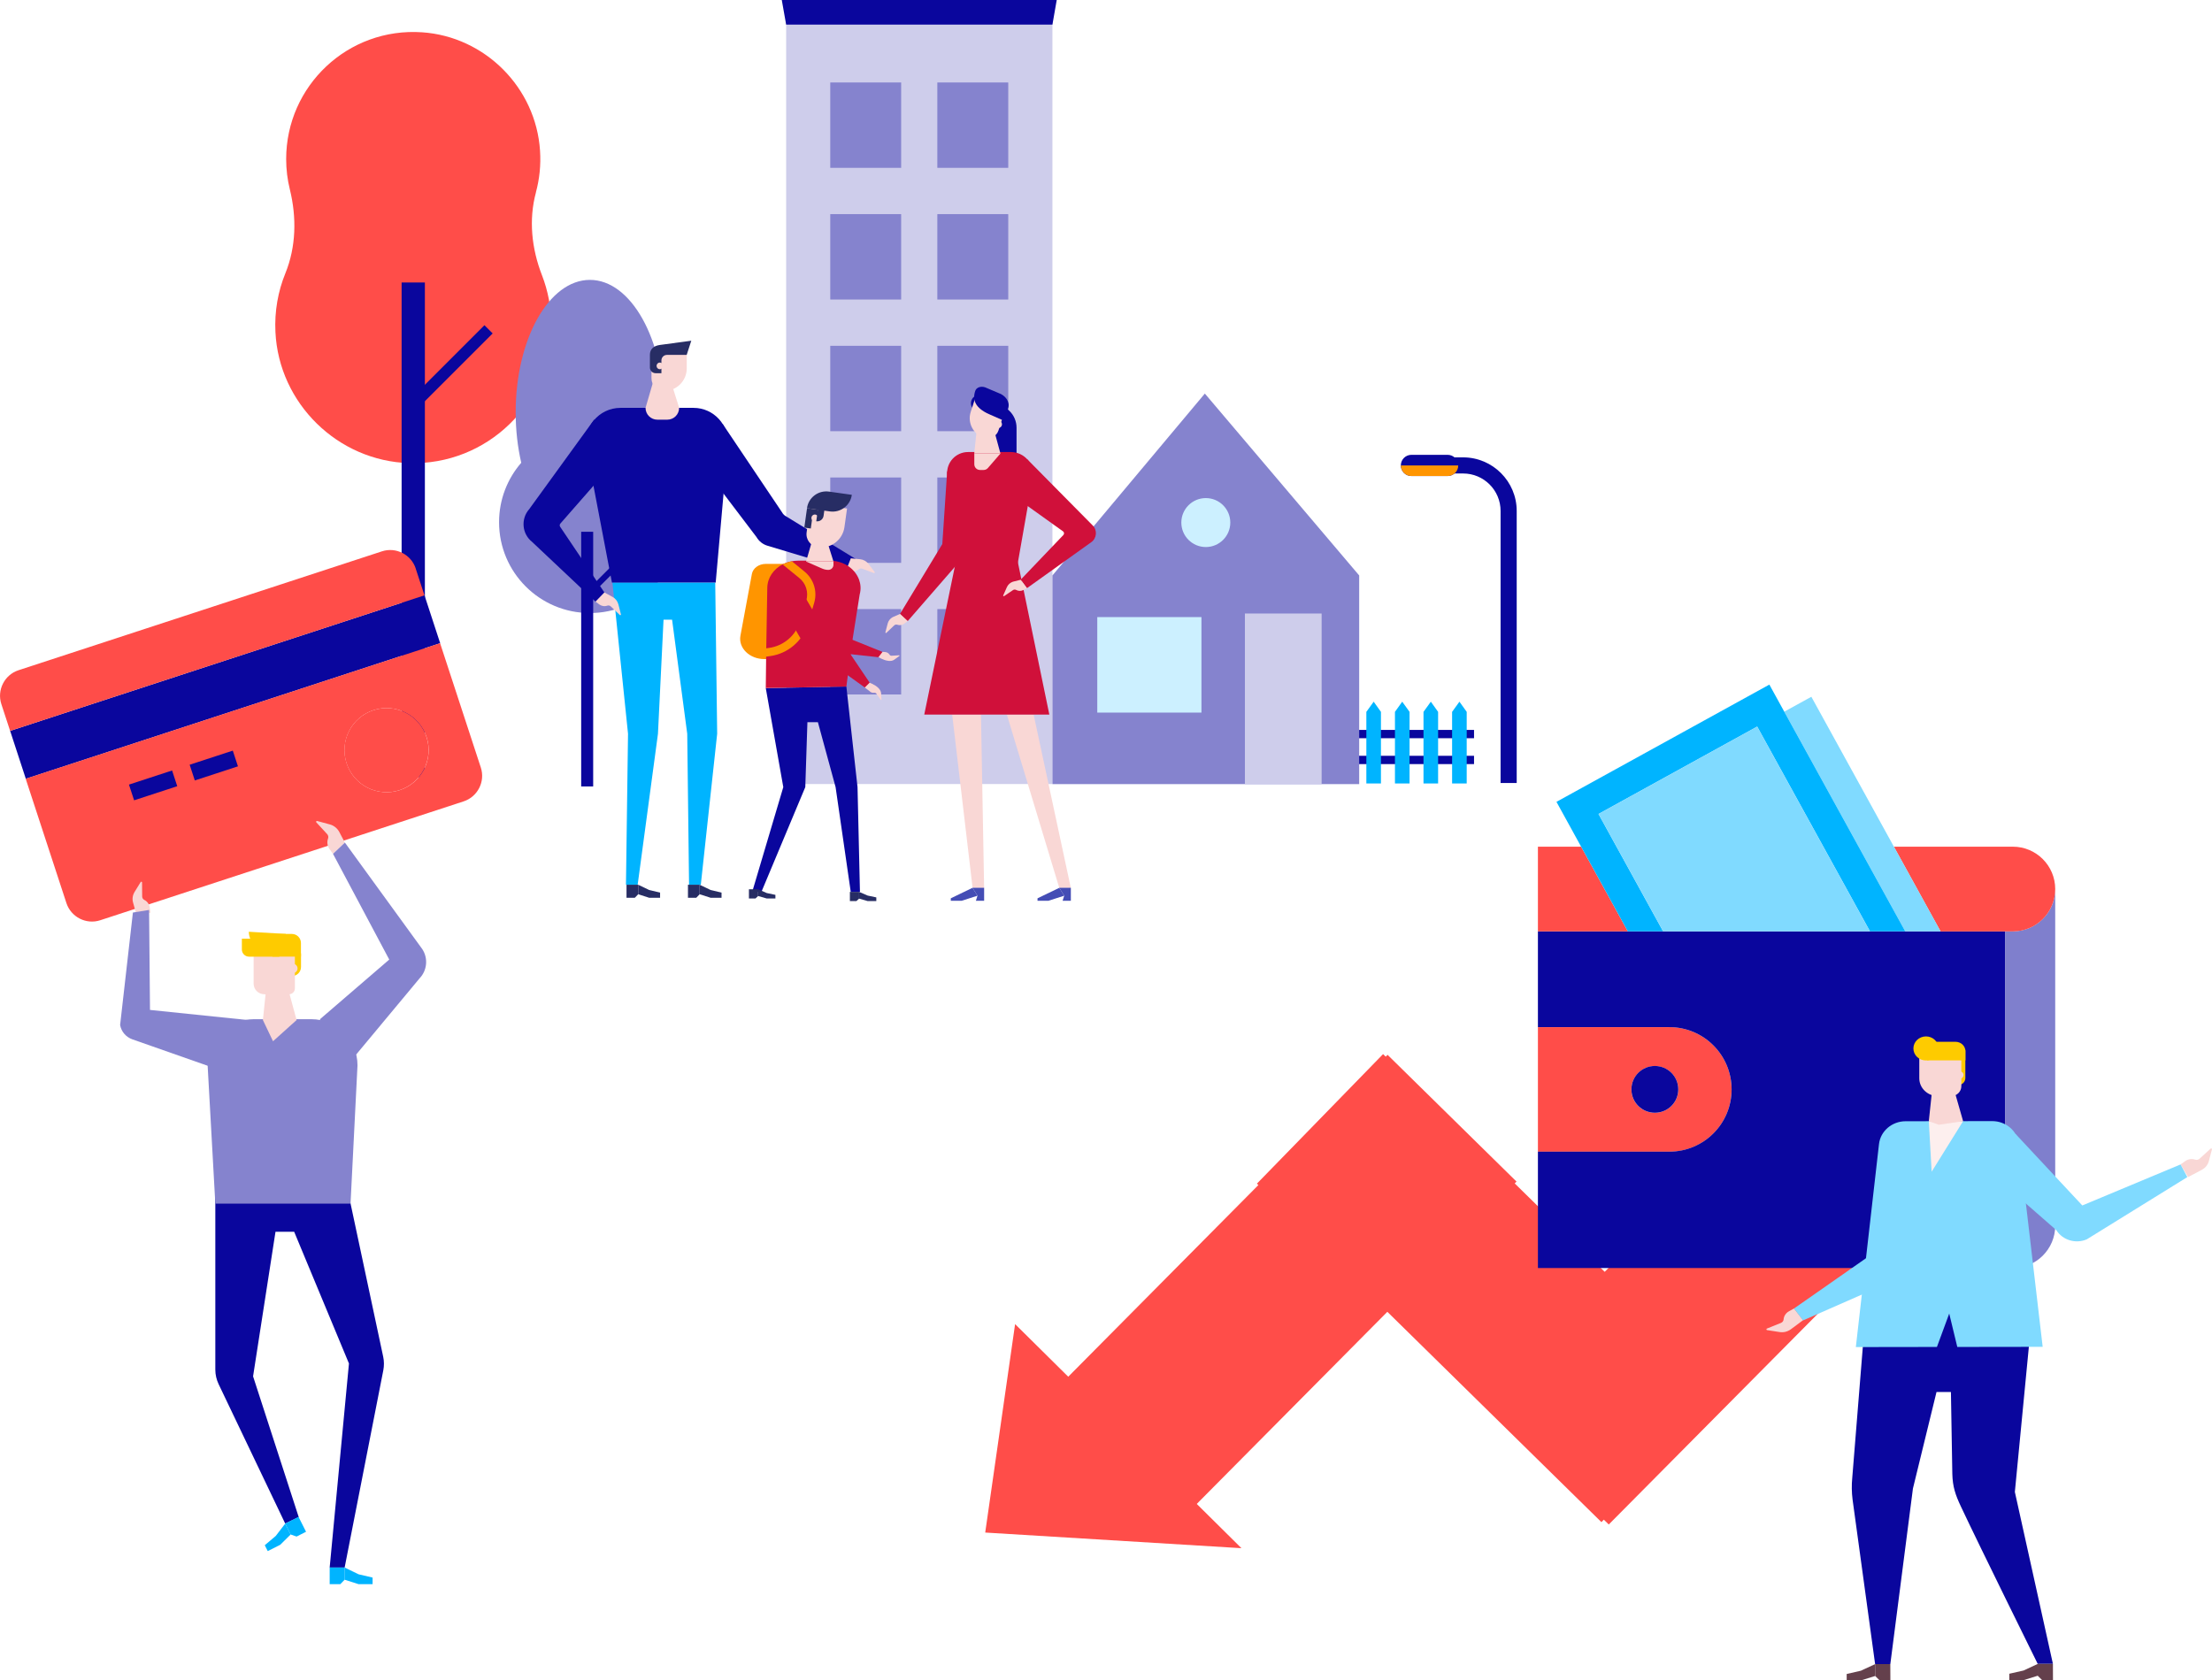 <?xml version="1.0" encoding="UTF-8"?>
<svg id="Calque_2" data-name="Calque 2" xmlns="http://www.w3.org/2000/svg" viewBox="0 0 365 277.32">
  <defs>
    <style>
      .cls-1 {
        fill: #8583ce;
      }

      .cls-2 {
        fill: #00b4ff;
      }

      .cls-3 {
        fill: #f9d7d5;
      }

      .cls-4 {
        fill: #ff4d49;
      }

      .cls-5 {
        fill: #80daff;
      }

      .cls-6 {
        fill: #0a069d;
      }

      .cls-7 {
        fill: #444db5;
      }

      .cls-8 {
        fill: #fdefee;
      }

      .cls-9 {
        fill: #64404c;
      }

      .cls-10 {
        fill: #ccf0ff;
      }

      .cls-11 {
        fill: #ff9500;
      }

      .cls-12 {
        fill: #fecb00;
      }

      .cls-13 {
        fill: #272d64;
      }

      .cls-14 {
        fill: #d0103a;
      }

      .cls-15 {
        fill: #7f7fcd;
      }

      .cls-16 {
        fill: #cecdeb;
      }
    </style>
  </defs>
  <g id="Calque_1-2" data-name="Calque 1">
    <rect class="cls-6" x="224.21" y="124.73" width="19.02" height="1.37"/>
    <rect class="cls-6" x="224.21" y="120.46" width="19.02" height="1.37"/>
    <polygon class="cls-2" points="227.87 129.3 225.46 129.3 225.46 117.48 226.67 115.8 227.87 117.48 227.87 129.3"/>
    <polygon class="cls-2" points="232.59 129.3 230.18 129.3 230.18 117.48 231.38 115.8 232.59 117.48 232.59 129.3"/>
    <polygon class="cls-2" points="237.3 129.3 234.89 129.3 234.89 117.48 236.1 115.8 237.3 117.48 237.3 129.3"/>
    <polygon class="cls-2" points="242.02 129.3 239.61 129.3 239.61 117.48 240.82 115.8 242.02 117.48 242.02 129.3"/>
    <g>
      <path class="cls-6" d="m250.27,129.22h-2.66v-44.9c0-3.41-2.77-6.18-6.18-6.18h-6.57v-2.66h6.57c4.87,0,8.84,3.97,8.84,8.84v44.9Z"/>
      <path class="cls-6" d="m232.9,78.56h5.97c.96,0,1.75-.78,1.75-1.75s-.78-1.75-1.75-1.75h-5.97c-.97,0-1.75.78-1.75,1.75s.78,1.75,1.75,1.75"/>
      <path class="cls-11" d="m240.62,76.82c0,.96-.78,1.74-1.75,1.74h-5.97c-.96,0-1.74-.78-1.75-1.74h9.47Z"/>
      <rect class="cls-16" x="129.72" y="2.74" width="43.94" height="126.65"/>
      <polygon class="cls-6" points="173.66 4.06 129.72 4.06 129 0 174.37 0 173.66 4.06"/>
      <rect class="cls-1" x="137" y="13.61" width="11.7" height="14.09"/>
      <rect class="cls-1" x="154.67" y="13.61" width="11.7" height="14.09"/>
      <rect class="cls-1" x="137" y="35.34" width="11.7" height="14.09"/>
      <rect class="cls-1" x="154.67" y="35.34" width="11.7" height="14.09"/>
      <rect class="cls-1" x="137" y="57.07" width="11.7" height="14.09"/>
      <rect class="cls-1" x="154.67" y="57.07" width="11.7" height="14.09"/>
      <rect class="cls-1" x="137" y="78.8" width="11.7" height="14.09"/>
      <rect class="cls-1" x="154.67" y="78.8" width="11.7" height="14.09"/>
      <rect class="cls-1" x="137" y="100.52" width="11.7" height="14.09"/>
      <rect class="cls-1" x="154.67" y="100.52" width="11.7" height="14.09"/>
      <polygon class="cls-1" points="224.28 129.4 173.66 129.4 173.66 94.97 198.81 64.95 224.28 94.97 224.28 129.4"/>
      <path class="cls-10" d="m203.01,86.24c0,2.23-1.81,4.04-4.04,4.04s-4.04-1.81-4.04-4.04,1.81-4.04,4.04-4.04,4.04,1.81,4.04,4.04"/>
      <rect class="cls-10" x="181.06" y="101.84" width="17.19" height="15.76"/>
      <rect class="cls-16" x="205.42" y="101.25" width="12.66" height="28.15"/>
      <path class="cls-4" d="m88.43,31.74c.59-2.18.84-4.49.68-6.89-.68-10.38-9.07-18.81-19.45-19.52-12.25-.84-22.44,8.85-22.44,20.92,0,1.73.21,3.41.61,5.02,1.13,4.6,1.04,9.45-.74,13.83-1.21,2.97-1.81,6.26-1.64,9.7.57,11.78,10.29,21.29,22.08,21.63,12.88.37,23.44-9.96,23.44-22.76,0-2.91-.55-5.69-1.54-8.25-1.7-4.37-2.22-9.15-.99-13.68"/>
      <rect class="cls-6" x="66.27" y="46.62" width="3.84" height="81.67"/>
      <rect class="cls-6" x="65.62" y="59.6" width="17.57" height="1.92" transform="translate(-21.03 70.35) rotate(-45)"/>
      <path class="cls-1" d="m108.67,76.37c.59-2.56.92-5.37.92-8.31,0-12.08-5.48-21.87-12.25-21.87s-12.25,9.79-12.25,21.87c0,2.94.33,5.75.92,8.31-2.28,2.63-3.66,6.06-3.66,9.81,0,8.28,6.71,14.99,14.99,14.99s14.99-6.71,14.99-14.99c0-3.75-1.38-7.18-3.66-9.81"/>
      <rect class="cls-6" x="95.9" y="87.76" width="1.98" height="42.03"/>
      <rect class="cls-6" x="95.57" y="94.44" width="9.04" height=".99" transform="translate(-37.81 98.58) rotate(-45)"/>
      <path class="cls-6" d="m118.03,96.17h-16.99s-.06-.02-.07-.06l-4.2-22.01c-.67-3.53,2.03-6.79,5.62-6.79h12.05c3.33,0,5.95,2.86,5.66,6.18l-2,22.62s-.03.06-.07.06"/>
      <polygon class="cls-2" points="101.06 96.17 103.63 121.09 103.29 146.01 105.22 146.01 108.57 121.09 109.49 102.27 110.9 102.27 113.4 121.09 113.7 146.01 115.64 146.01 118.34 121.09 118.02 96.17 101.06 96.17"/>
      <polygon class="cls-3" points="110.32 61.76 108.14 61.76 106.52 67.31 112.07 67.31 110.32 61.76"/>
      <path class="cls-3" d="m109.59,64.53h0c-1.15,0-2.09-.93-2.09-2.09v-4.63h5.82v2.98c0,2.06-1.67,3.73-3.73,3.73"/>
      <path class="cls-13" d="m114.06,56.23l-5.18.7c-1.09.15-1.64.74-1.64,1.64v2.08c0,.52.42.94.94.94h.96v-2.11c0-.5.41-.91.91-.91h3.26l.76-2.34Z"/>
      <path class="cls-3" d="m109.43,60.38c0,.3-.24.55-.55.55s-.54-.24-.54-.55.24-.55.54-.55.55.24.55.55"/>
      <path class="cls-6" d="m140.42,94.21l-13.72-4.13c-.8-.22-1.47-.75-1.88-1.46l-10.76-14.18,5.17-4.5,9.8,14.59c.16.3.41.55.72.71l11.43,7-.77,1.97Z"/>
      <path class="cls-3" d="m140.39,92.14l1.54.15c.54.05,1.04.33,1.37.76l1.03,1.35c.07.09-.02.21-.13.17l-1.93-.72c-.2-.07-.43-.03-.58.11-.35.32-.84.45-1.31.34l-.76-.18.77-1.97Z"/>
      <path class="cls-3" d="m99.72,97.77l1.36.74c.48.26.82.71.96,1.23l.42,1.65c.03.11-.1.18-.18.11l-1.49-1.42c-.15-.15-.38-.2-.58-.13-.45.16-.95.08-1.34-.21l-.62-.47,1.48-1.51Z"/>
      <path class="cls-6" d="m98.26,99.29l-10.46-9.86c-1.68-1.33-1.89-3.8-.48-5.4l10.72-14.78,5.34,4.69-10.9,12.45c-.16.16-.16.42-.02.59l7.26,10.78-1.47,1.52Z"/>
      <path class="cls-3" d="m110.11,69.26h-1.64c-1.08,0-1.95-.87-1.95-1.95h5.54c0,1.08-.87,1.95-1.95,1.95"/>
      <path class="cls-3" d="m144.83,108.38s.96.61,1.79.69c.33.03.67,0,.94-.2l.85-.61c.05-.04.02-.13-.04-.12l-1.26.08c-.13,0-.26-.06-.32-.17-.15-.25-.42-.42-.71-.44l-.46-.03-.79.8Z"/>
      <path class="cls-3" d="m143.29,112.59s1.08.36,1.66.96c.23.24.42.52.44.86l.06,1.05c0,.07-.08.1-.12.04l-.73-1.03c-.08-.11-.21-.16-.34-.14h0c-.29.04-.59-.06-.79-.28l-.85-.64.67-.81Z"/>
      <polygon class="cls-14" points="142.7 113.46 135.27 108.12 134.1 94.89 138.16 94.53 139.2 106.28 143.5 112.66 142.7 113.46"/>
      <path class="cls-11" d="m129.39,108.77h-3.26c-2.45,0-4.33-1.84-3.95-3.87l1.89-10.19c.18-.95,1.15-1.65,2.29-1.65h3.02v15.71Z"/>
      <polygon class="cls-6" points="126.36 113.56 129.25 129.9 124.12 147.19 125.64 147.19 132.88 129.9 133.23 119.18 134.96 119.18 137.88 129.9 140.38 147.19 141.9 147.19 141.5 129.9 139.66 113.31 126.36 113.56"/>
      <path class="cls-14" d="m141.86,98.07l-1.2,7.59-1,7.64-13.3.25.06-5.18.02-1.38.17-10c.03-1.65,1.04-3.08,2.53-3.85.47-.24.98-.42,1.53-.52.32-.05.65-.09.99-.09h5.28c.22,0,.43.01.64.04,1.37.15,2.55.79,3.34,1.7,0,0,.01.01.02.02.35.41.62.86.81,1.36h0c.27.75.34,1.57.12,2.4"/>
      <path class="cls-11" d="m134.34,99.52l-1.01,3.39c-.85,2.86-3.31,4.97-6.27,5.37l-.65.09-1.46.2-.18-1.35,1.67-.23.44-.06c2.43-.33,4.45-2.06,5.15-4.41l1.01-3.39c.41-1.38-.04-2.85-1.16-3.75l-2.74-2.23c.47-.24.98-.42,1.53-.52l2.07,1.69c1.54,1.25,2.17,3.29,1.6,5.19"/>
      <polygon class="cls-14" points="144.95 108.46 133.17 107.2 127.18 96.93 130.7 94.87 135.81 103.63 145.61 107.58 144.95 108.46"/>
      <path class="cls-3" d="m136.68,94.05h0c-.33,0-.66-.07-.97-.2l-2.7-1.18h4.52v.53c0,.47-.38.85-.85.85"/>
      <polygon class="cls-3" points="136.11 88.14 134.33 88.14 133.01 92.66 137.53 92.66 136.11 88.14"/>
      <path class="cls-3" d="m134.95,90.3h0c-1.19-.17-2.02-1.26-1.85-2.45l.67-4.77,6,.84-.43,3.08c-.3,2.12-2.26,3.6-4.38,3.31"/>
      <path class="cls-13" d="m133.16,83.87l3.77.53c1.76.25,3.39-.98,3.63-2.74l-3.77-.53c-1.76-.25-3.39.98-3.63,2.74"/>
      <polygon class="cls-13" points="135.03 84.13 133.17 83.87 133.02 84.9 132.98 85.19 132.72 87.07 133.79 87.22 134.05 85.34 134.84 85.45 135.03 84.13"/>
      <path class="cls-3" d="m135.02,85.56c-.04.31-.33.53-.64.48-.31-.04-.53-.33-.48-.64.04-.31.33-.53.64-.48.31.04.53.33.48.64"/>
      <path class="cls-13" d="m134.7,86.03h0c.58.08,1.12-.32,1.2-.91l.15-1.08-1.06-.15-.3,2.14Z"/>
      <path class="cls-6" d="m167.74,81.27h-3.88v-14.56c2.14,0,3.88,1.74,3.88,3.88v10.68Z"/>
      <polygon class="cls-3" points="166.14 117.93 170.56 117.93 176.7 146.56 174.8 146.56 166.14 117.93"/>
      <polygon class="cls-3" points="161.87 117.93 162.39 146.56 160.49 146.56 157.12 117.93 161.87 117.93"/>
      <polygon class="cls-7" points="171.2 148.66 172.99 148.66 175.6 147.82 174.79 146.52 171.2 148.25 171.2 148.66"/>
      <polygon class="cls-7" points="175.34 148.66 176.7 148.66 176.7 146.52 174.79 146.52 175.6 147.82 175.34 148.66"/>
      <polygon class="cls-7" points="156.89 148.66 158.68 148.66 161.29 147.82 160.47 146.52 156.89 148.25 156.89 148.66"/>
      <polygon class="cls-7" points="161.03 148.66 162.39 148.66 162.39 146.52 160.47 146.52 161.29 147.82 161.03 148.66"/>
      <polygon class="cls-14" points="149.77 102.51 159.5 91.32 161.27 78.5 156.29 77.78 155.49 89.79 148.5 101.33 149.77 102.51"/>
      <path class="cls-6" d="m162.93,66.99c-.25.73-1.04,1.12-1.77.87-.73-.25-1.12-1.04-.87-1.76.25-.73,1.04-1.12,1.76-.87.73.25,1.12,1.04.87,1.76"/>
      <path class="cls-14" d="m158.48,98.09l8.57-.08,3.39-19.3c.26-2.19-1.45-4.11-3.65-4.11h-7.05c-2,0-3.58,1.69-3.45,3.68l2.18,19.81Z"/>
      <polygon class="cls-14" points="167.91 92.56 157.75 92.56 152.51 117.93 173.15 117.93 167.91 92.56"/>
      <path class="cls-3" d="m162.37,72.25h0c1,.32,2.07-.22,2.39-1.22l1.3-4-5.04-1.64-.84,2.58c-.58,1.78.4,3.7,2.18,4.28"/>
      <path class="cls-3" d="m164.25,69.65c-.21.26-.17.64.1.85.26.21.64.17.85-.1.21-.26.17-.64-.1-.85-.26-.21-.64-.16-.85.1"/>
      <polygon class="cls-3" points="161.31 69.53 163.79 70.09 165.08 74.84 160.76 74.84 161.31 69.53"/>
      <path class="cls-6" d="m165.66,69.43l-2.51-1.1c-2.17-1-2.75-2.28-2.22-3.83.19-.56.91-.82,1.62-.58l2.19.93c1.22.41,1.95,1.53,1.62,2.49l-.71,2.09Z"/>
      <path class="cls-14" d="m169.44,97.08l10.63-7.6c.92-.66,1.03-1.99.22-2.78l-10.77-10.89-4.13,4.71,10.02,7.17c.2.14.22.42.06.6l-7.05,7.38,1.03,1.4Z"/>
      <path class="cls-3" d="m168.42,95.68l-1.28.32c-.45.15-.81.48-1,.91l-.6,1.35c-.04.09.06.17.14.12l1.48-1c.15-.1.35-.11.52-.02.36.2.81.21,1.18.02l.6-.31-1.04-1.4Z"/>
      <path class="cls-3" d="m148.51,101.32l-1.21.53c-.41.23-.72.61-.83,1.07l-.37,1.43c-.02.09.09.16.16.09l1.29-1.23c.14-.13.33-.17.51-.11.39.14.83.07,1.16-.18l.55-.42-1.26-1.19Z"/>
      <path class="cls-3" d="m162.31,77.56h-.6c-.52,0-.94-.42-.94-.94v-1.78h4.32l-2.07,2.39c-.18.21-.44.33-.71.33"/>
      <polygon class="cls-13" points="108.92 148.16 107.12 148.16 105.31 147.58 105.31 146.01 107.12 146.88 108.92 147.31 108.92 148.16"/>
      <polygon class="cls-13" points="104.75 148.16 103.38 148.16 103.38 146.01 105.31 146.01 105.31 147.58 104.75 148.16"/>
      <polygon class="cls-13" points="119.06 148.16 117.26 148.16 115.45 147.58 115.45 146.01 117.26 146.88 119.06 147.31 119.06 148.16"/>
      <polygon class="cls-13" points="114.89 148.16 113.52 148.16 113.52 146.01 115.45 146.01 115.45 147.58 114.89 148.16"/>
      <polygon class="cls-13" points="127.95 148.28 126.52 148.28 125.1 147.87 125.1 146.76 126.52 147.38 127.95 147.68 127.95 148.28"/>
      <polygon class="cls-13" points="124.66 148.28 123.58 148.28 123.58 146.76 125.1 146.76 125.1 147.87 124.66 148.28"/>
      <polygon class="cls-13" points="144.6 148.71 143.18 148.71 141.76 148.3 141.76 147.19 143.18 147.8 144.6 148.1 144.6 148.71"/>
      <polygon class="cls-13" points="141.31 148.71 140.24 148.71 140.24 147.19 141.76 147.19 141.76 148.3 141.31 148.71"/>
      <polygon class="cls-4" points="250.24 195 228.96 174.08 172.83 230.67 194.11 251.59 250.24 195"/>
      <polygon class="cls-4" points="321.59 195 300.31 174.08 244.18 230.67 265.46 251.59 321.59 195"/>
      <polygon class="cls-4" points="264.25 251.2 285.07 229.82 228.22 173.96 207.4 195.34 264.25 251.2"/>
      <polygon class="cls-4" points="204.85 255.5 167.5 218.52 162.57 252.92 204.85 255.5"/>
      <path class="cls-15" d="m339.13,146.72c0,3.86-3.14,6.98-6.99,6.98h-1.28v55.57h1.28c3.85,0,6.99-3.13,6.99-6.99v-55.56Z"/>
      <path class="cls-4" d="m275.45,169.51c2.84,0,5.41,1.15,7.27,3.01,1.86,1.86,3.01,4.43,3.01,7.27,0,5.68-4.61,10.28-10.28,10.28h-21.68v-20.55h21.68Zm-2.38,14.14c2.13,0,3.86-1.72,3.86-3.86s-1.73-3.86-3.86-3.86-3.87,1.72-3.87,3.86,1.73,3.86,3.87,3.86"/>
      <path class="cls-6" d="m273.07,175.92c-2.14,0-3.87,1.72-3.87,3.86s1.73,3.86,3.87,3.86,3.86-1.72,3.86-3.86-1.73-3.86-3.86-3.86"/>
      <path class="cls-6" d="m268.6,153.7h-14.83v15.81h21.68c2.84,0,5.41,1.15,7.27,3.01,1.86,1.86,3.01,4.43,3.01,7.27,0,5.68-4.61,10.27-10.28,10.27h-21.68v19.21h77.08v-55.57h-62.26Z"/>
      <path class="cls-4" d="m332.14,139.73c3.85,0,6.99,3.13,6.99,6.99h0c0,3.87-3.13,6.99-6.99,6.99h-11.93l-3.85-6.99-3.85-6.99h19.63Z"/>
      <polygon class="cls-4" points="260.9 139.73 264.75 146.71 268.6 153.7 253.77 153.7 253.77 146.71 253.77 139.73 260.9 139.73"/>
      <polygon class="cls-5" points="294.42 117.45 314.38 153.7 320.21 153.7 316.36 146.71 312.51 139.73 298.89 114.99 294.42 117.45"/>
      <polygon class="cls-2" points="264.75 146.71 268.6 153.7 274.43 153.7 263.77 134.33 289.95 119.91 308.56 153.7 314.38 153.7 294.42 117.45 291.96 112.98 256.83 132.33 260.9 139.73 264.75 146.71"/>
      <polygon class="cls-5" points="263.77 134.33 274.43 153.7 308.56 153.7 289.95 119.91 263.77 134.33"/>
      <path class="cls-12" d="m322.34,173.26h1.96s0,4.65,0,4.65c0,.65-.55,1.17-1.22,1.17h-.73s0-5.82,0-5.82Z"/>
      <path class="cls-6" d="m335.39,215.95l-2.92,30.27,6.28,28.37h-2.51s-9.6-19.43-12.67-25.96c-.92-1.95-1.37-3.28-1.42-5.42l-.23-13.48h-2.38s-3.89,15.93-3.89,15.93l-3.73,28.97h-2.51s-3.72-27.16-3.72-27.16c-.15-1.19-.17-2.4-.05-3.6l2.25-27.88,27.49-.04Z"/>
      <polygon class="cls-9" points="331.55 277.28 333.9 277.28 336.24 276.55 336.24 274.6 333.9 275.69 331.55 276.22 331.55 277.28"/>
      <polygon class="cls-9" points="336.98 277.28 338.76 277.27 338.75 274.59 336.24 274.6 336.24 276.55 336.98 277.28"/>
      <polygon class="cls-9" points="304.72 277.32 307.07 277.32 309.42 276.59 309.41 274.63 307.07 275.72 304.72 276.26 304.72 277.32"/>
      <polygon class="cls-9" points="310.15 277.31 311.93 277.31 311.92 274.63 309.41 274.63 309.42 276.59 310.15 277.31"/>
      <path class="cls-3" d="m319.78,180.9h2.15c.95,0,1.71-.74,1.71-1.65v-6.01s-6.94,0-6.94,0v4.72c.01,1.62,1.38,2.93,3.08,2.93"/>
      <path class="cls-3" d="m361.06,194.25l2.24-1.18c.59-.31,1.01-.83,1.18-1.45l.51-1.94c.03-.13-.13-.22-.22-.12l-1.83,1.67c-.19.17-.47.23-.71.15-.56-.19-1.17-.1-1.65.24l-.77.55,1.25,2.09Z"/>
      <path class="cls-5" d="m337.07,222.27l-14.1.02-1.33-5.51-2.03,5.51-13.38.02,3.82-33.49c.24-2.15,2.14-3.78,4.4-3.78l14.28-.02c2.26,0,4.16,1.62,4.41,3.77l1.74,14.85,2.18,18.63Z"/>
      <polygon class="cls-8" points="318.27 185.04 318.74 193.37 323.93 185.03 318.27 185.04"/>
      <polygon class="cls-3" points="322.23 179.08 318.98 178.38 318.27 185.04 319.92 185.62 323.93 185.03 322.23 179.08"/>
      <path class="cls-5" d="m339.34,203.04l-13.09-11.45,6.32-4.47,11.03,11.82,16.21-6.77,1.12,2.09-16.59,10.27c-1.82.78-3.97.15-5.01-1.49"/>
      <path class="cls-3" d="m297.52,217.88l-2.02,1.5c-.53.39-1.2.56-1.86.45l-2.06-.32c-.13-.02-.15-.2-.03-.25l2.33-.94c.24-.1.41-.32.43-.57.04-.56.38-1.07.89-1.35l.83-.46,1.5,1.93Z"/>
      <path class="cls-5" d="m315.63,206.92l2.17-16.84-7.83.54-.36,15.84-13.59,9.49,1.5,1.96,15.32-6.73c1.92-.54,3.12-2.36,2.8-4.25"/>
      <path class="cls-12" d="m319.87,173.02c0,1.1-.92,1.98-2.07,1.99-1.14,0-2.07-.88-2.07-1.98,0-1.1.92-1.98,2.07-1.99,1.14,0,2.07.88,2.07,1.98"/>
      <path class="cls-12" d="m324.31,175h-6.33s0-3.07,0-3.07h4.7c.9,0,1.63.69,1.63,1.55v1.52Z"/>
      <path class="cls-3" d="m323.99,177.41c0,.35-.3.64-.66.64-.37,0-.66-.28-.66-.63,0-.35.3-.64.66-.64.37,0,.67.28.67.63"/>
      <path class="cls-4" d="m61.63,117.2c3.64-1.19,7.56.79,8.75,4.44,1.19,3.64-.8,7.56-4.44,8.76-3.65,1.19-7.56-.8-8.76-4.44-1.19-3.65.79-7.56,4.44-8.76"/>
      <rect class="cls-6" x="1.18" y="109.23" width="71.94" height="8.32" transform="translate(-33.42 17.17) rotate(-18.12)"/>
      <path class="cls-4" d="m68.59,93.82l1.45,4.43L1.67,120.62l-1.45-4.43c-.75-2.31.52-4.82,2.83-5.58l59.97-19.62c2.31-.76,4.82.52,5.58,2.83"/>
      <path class="cls-4" d="m72.62,106.15l6.72,20.52c.76,2.31-.52,4.82-2.83,5.58l-59.97,19.62c-2.31.76-4.82-.52-5.58-2.83l-6.72-20.52,68.37-22.37Zm-2.23,15.49c-1.19-3.65-5.12-5.63-8.76-4.44-3.65,1.19-5.63,5.11-4.44,8.76,1.19,3.64,5.11,5.63,8.76,4.44,3.64-1.19,5.63-5.11,4.44-8.76"/>
      <rect class="cls-6" x="21.53" y="128.25" width="7.49" height="2.73" transform="translate(-39.07 14.29) rotate(-18.12)"/>
      <rect class="cls-6" x="31.53" y="124.98" width="7.49" height="2.73" transform="translate(-37.54 17.23) rotate(-18.12)"/>
      <path class="cls-12" d="m48.17,161.08h-3.21v-3.74h4.71v2.24c0,.83-.67,1.5-1.5,1.5"/>
      <path class="cls-6" d="m57.18,195.5l6.05,28.4c.16.74.16,1.5.02,2.24l-6.38,32.55h-2.47l3.18-33.67-9.04-21.74h-3.08l-3.7,23.86,7.53,23.22-2.23,1.07-10.98-22.99c-.36-.75-.55-1.58-.55-2.41v-30.54h21.65Z"/>
      <polygon class="cls-2" points="61.48 261.44 59.17 261.44 56.86 260.7 56.86 258.69 59.17 259.81 61.48 260.35 61.48 261.44"/>
      <polygon class="cls-2" points="56.15 261.44 54.4 261.44 54.4 258.69 56.87 258.69 56.87 260.7 56.15 261.44"/>
      <polygon class="cls-2" points="44.18 255.98 46.24 254.94 47.96 253.24 47.06 251.45 45.5 253.48 43.69 255.01 44.18 255.98"/>
      <polygon class="cls-2" points="48.94 253.58 50.5 252.79 49.26 250.33 47.06 251.44 47.96 253.24 48.94 253.58"/>
      <path class="cls-3" d="m56.91,139.06l-.92-1.75c-.32-.61-.89-1.07-1.55-1.25l-2.1-.57c-.14-.04-.24.13-.14.23l1.78,1.93c.19.2.24.49.15.74-.21.57-.12,1.22.23,1.71l.58.81,1.96-1.86Z"/>
      <path class="cls-3" d="m22.43,150.64l-.47-1.68c-.17-.59-.08-1.22.24-1.75l1.01-1.64c.06-.11.23-.06.23.06l.02,2.32c0,.24.14.46.36.57.49.24.82.71.89,1.25l.12.87h-2.39Z"/>
      <path class="cls-1" d="m57.85,198.64h-22.32l-1.27-22.82c0-4.21,3.41-7.62,7.62-7.62h9.49c4.21,0,7.62,3.41,7.62,7.62l-1.15,22.82Z"/>
      <path class="cls-3" d="m43.61,164.09h4.07c.54,0,.98-.44.98-.98v-6.88h-6.81v6.1c0,.97.79,1.75,1.75,1.75"/>
      <polygon class="cls-3" points="47.28 162.22 44.09 161.5 43.38 168.34 45.05 171.84 48.94 168.34 47.28 162.22"/>
      <path class="cls-1" d="m56.21,177.12l-3.42-8.91,11.44-9.85-9.28-17.45,1.96-1.86,12.77,17.58c.99,1.51.81,3.51-.44,4.82l-13.03,15.66Z"/>
      <path class="cls-1" d="m19.82,169.16l2.11-18.56,2.67-.43.15,16.5,16.25,1.68-5.1,8.11-14.07-4.94c-1.04-.37-1.81-1.26-2.01-2.35"/>
      <path class="cls-12" d="m47.25,156.72h-3.23c-1.63,0-2.96-1.32-2.96-2.95l6.1.36.09,2.59Z"/>
      <path class="cls-12" d="m46.1,157.88h-5c-.66,0-1.19-.53-1.19-1.19v-1.77h5c.66,0,1.19.53,1.19,1.19v1.77Z"/>
      <path class="cls-12" d="m49.67,157.87h-4.72v-3.74h3.21c.83,0,1.5.67,1.5,1.5v2.23Z"/>
      <path class="cls-3" d="m49.1,159.82c0,.43-.35.77-.77.77s-.77-.35-.77-.77.35-.77.77-.77.77.35.77.77"/>
    </g>
  </g>
</svg>